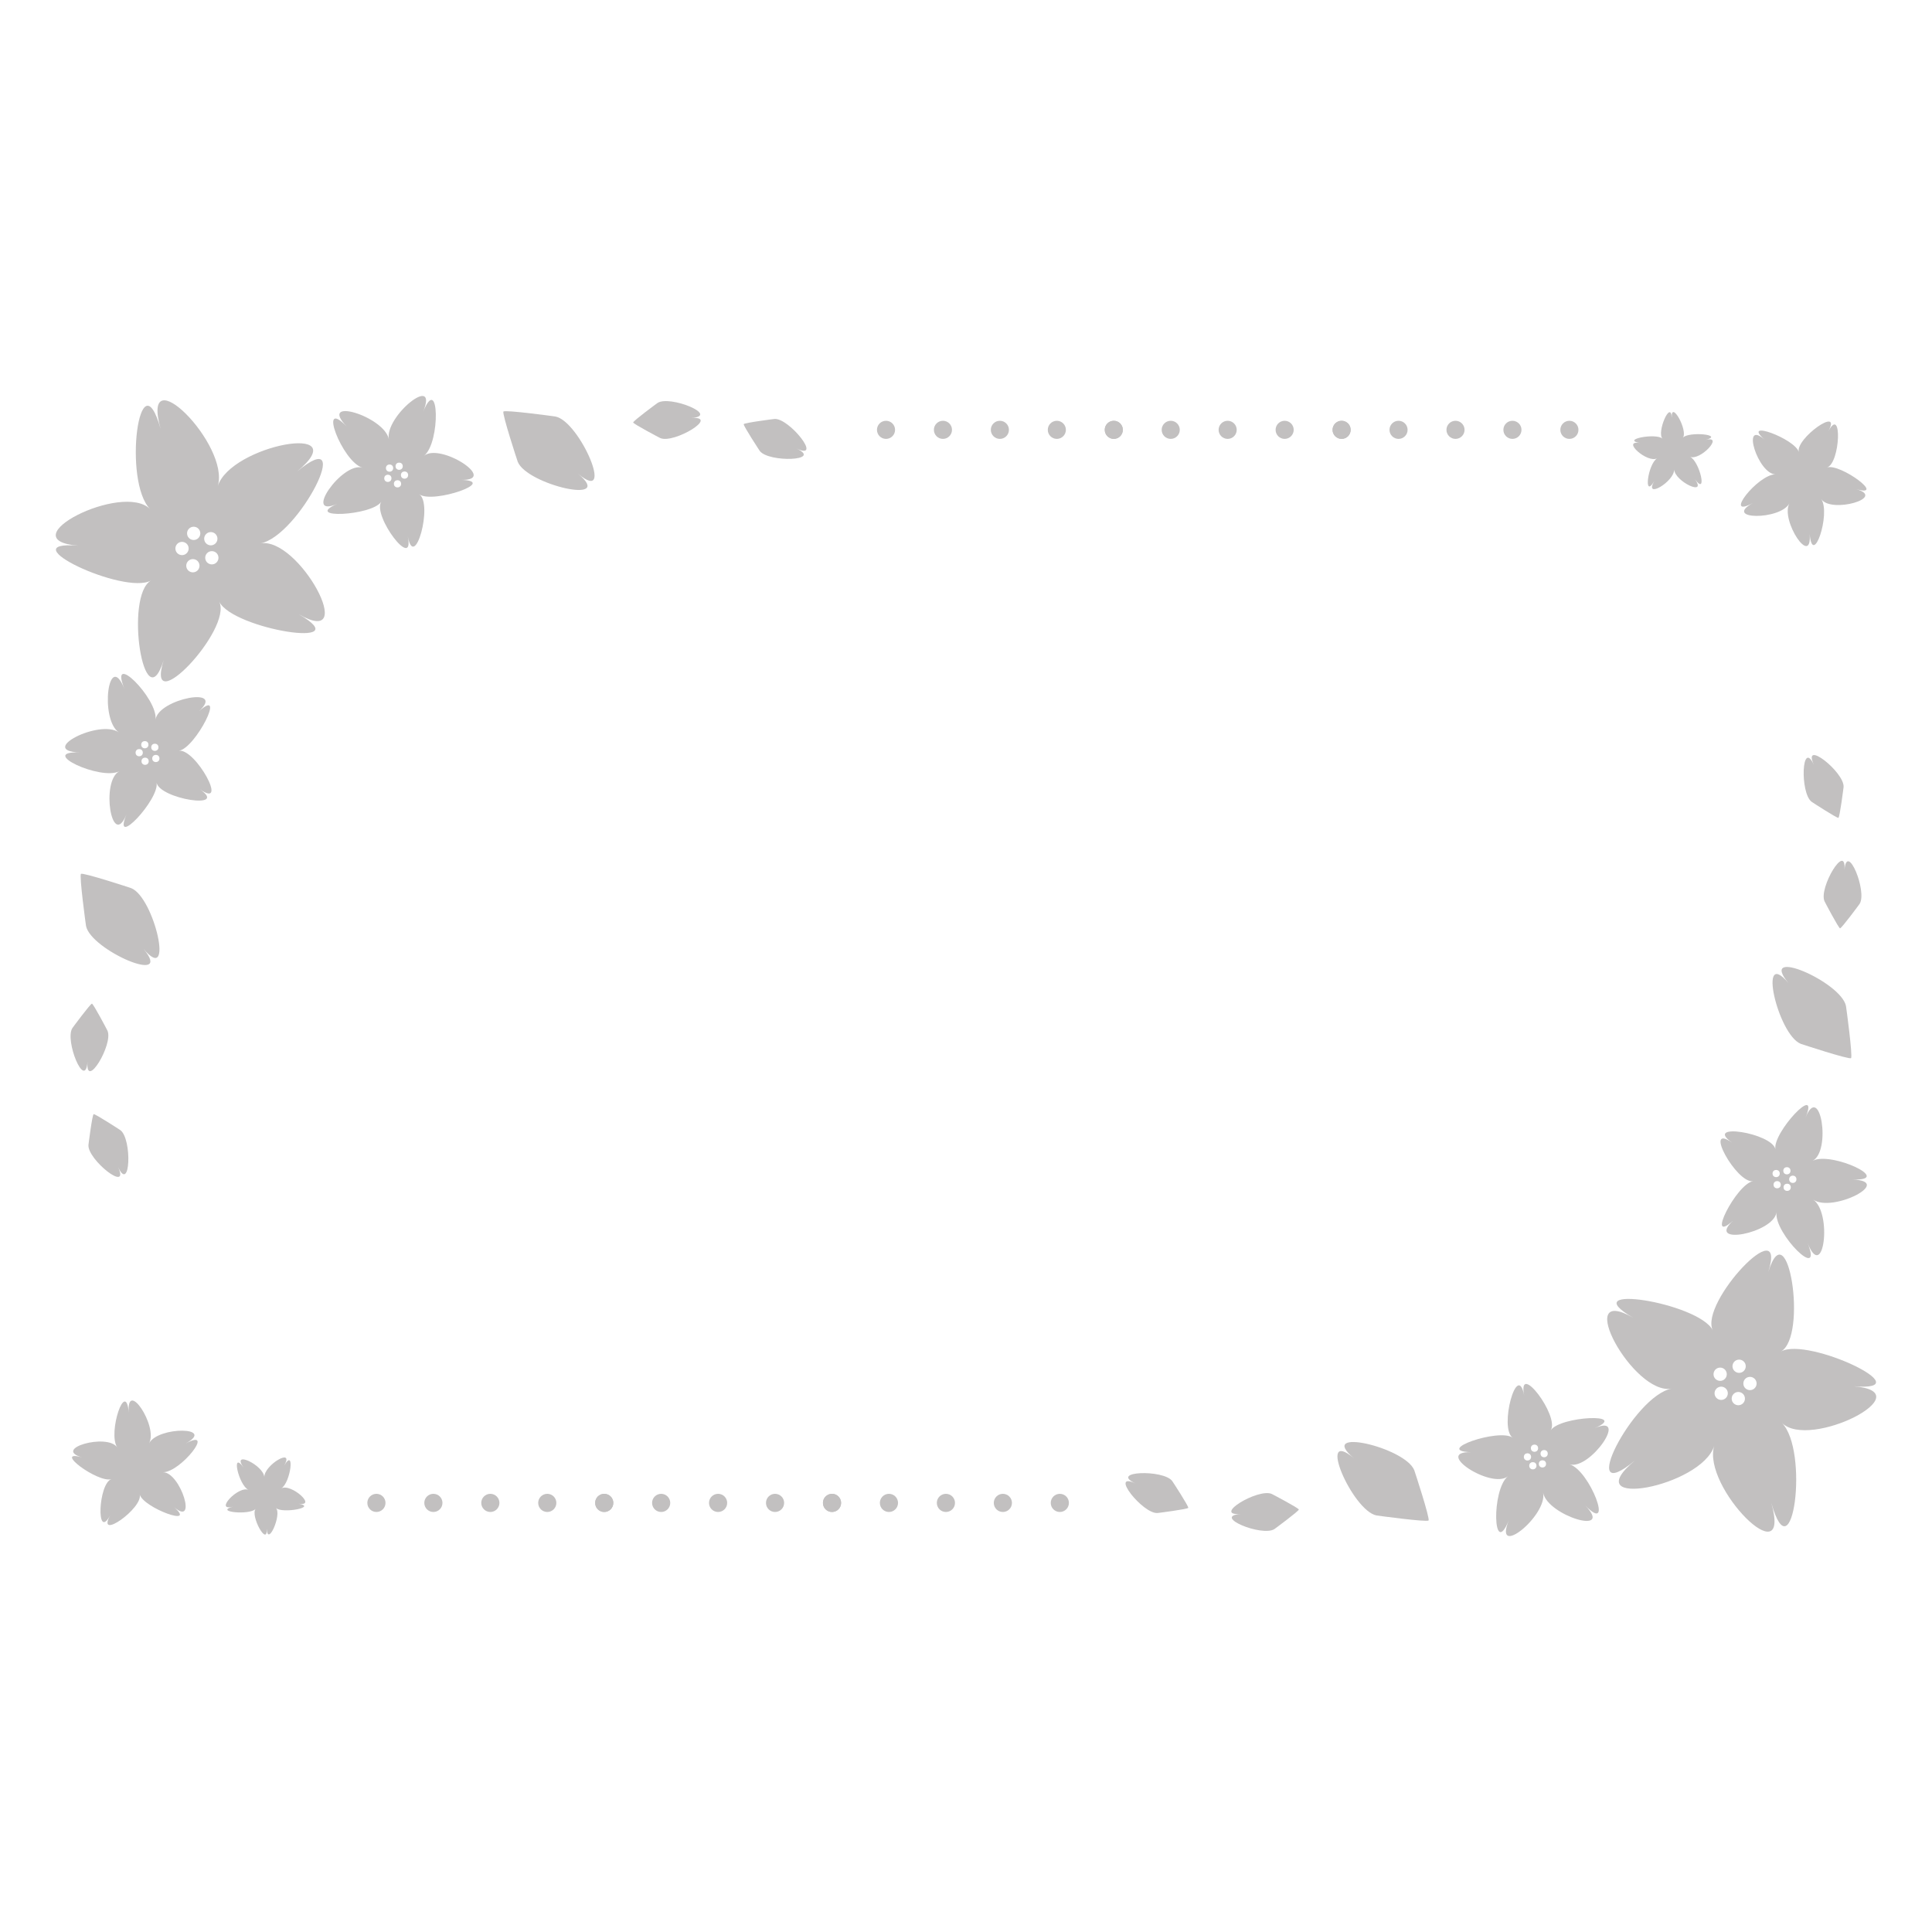 <?xml version="1.0" encoding="UTF-8"?> <!-- Generator: Adobe Illustrator 16.0.0, SVG Export Plug-In . SVG Version: 6.00 Build 0) --> <svg xmlns="http://www.w3.org/2000/svg" xmlns:xlink="http://www.w3.org/1999/xlink" id="レイヤー_1" x="0px" y="0px" width="60px" height="60px" viewBox="0 0 60 60" xml:space="preserve"> <rect fill="#FFFFFF" width="60" height="60"></rect> <g> <g> <path fill="#C2C0C0" d="M56.782,13.39c0.437-0.809,0.37,0.993-0.041,1.127c0.411-0.134,1.858,0.942,0.905,0.674 c0.953,0.269-0.781,0.763-1.085,0.309c0.304,0.454-0.272,2.161-0.361,1.07c0.088,1.091-0.916-0.406-0.629-0.937 c-0.287,0.531-2.089,0.511-1.128-0.014c-0.961,0.524,0.151-0.894,0.697-0.888c-0.545-0.006-1.083-1.726-0.337-1.077 c-0.747-0.649,0.947-0.031,1.061,0.387C55.749,13.625,57.218,12.582,56.782,13.39z"></path> </g> <g> <path fill="#C2C0C0" d="M51.917,12.975c-0.027-0.577,0.521,0.415,0.343,0.62c0.178-0.206,1.307-0.095,0.707,0.07 c0.6-0.165-0.174,0.664-0.485,0.518c0.311,0.146,0.554,1.253,0.152,0.694c0.401,0.56-0.625,0.079-0.642-0.301 c0.018,0.379-0.96,0.953-0.613,0.359c-0.348,0.594-0.208-0.53,0.088-0.704c-0.296,0.174-1.144-0.579-0.531-0.471 c-0.613-0.108,0.5-0.324,0.697-0.135C51.437,13.436,51.891,12.397,51.917,12.975z"></path> </g> <g> <path fill="#C2C0C0" d="M3.419,47.063c-0.437,0.809-0.369-0.993,0.042-1.128c-0.411,0.135-1.858-0.942-0.906-0.673 c-0.953-0.269,0.782-0.763,1.086-0.31c-0.304-0.453,0.271-2.16,0.36-1.069c-0.088-1.09,0.917,0.406,0.63,0.938 c0.287-0.532,2.09-0.512,1.129,0.012c0.961-0.524-0.152,0.894-0.697,0.888c0.545,0.005,1.083,1.727,0.335,1.078 c0.747,0.649-0.946,0.03-1.06-0.388C4.453,46.829,2.983,47.872,3.419,47.063z"></path> </g> <g> <path fill="#C2C0C0" d="M8.284,47.479c0.026,0.578-0.522-0.414-0.343-0.621c-0.179,0.207-1.307,0.095-0.707-0.069 c-0.6,0.164,0.174-0.664,0.485-0.517c-0.311-0.147-0.554-1.254-0.153-0.694c-0.401-0.56,0.625-0.079,0.643,0.301 c-0.018-0.38,0.959-0.953,0.612-0.358c0.347-0.595,0.208,0.53-0.087,0.703c0.295-0.173,1.143,0.58,0.53,0.472 c0.613,0.108-0.5,0.323-0.697,0.135C8.764,47.017,8.31,48.056,8.284,47.479z"></path> </g> <g> <g> <path fill="#C2C0C0" d="M54.917,39.498c0.605-1.945,1.23,2.005,0.392,2.474c0.838-0.468,4.447,1.257,2.259,1.08 c2.188,0.177-1.376,1.993-2.231,1.136c0.855,0.857,0.331,4.821-0.328,2.483c0.659,2.338-2.169-0.491-1.771-1.771 c-0.399,1.281-4.332,2.008-2.462,0.456c-1.869,1.552-0.054-2.011,1.137-2.231c-1.19,0.22-3.097-3.297-1.193-2.201 c-1.904-1.096,2.047-0.47,2.473,0.392C52.767,40.452,55.522,37.553,54.917,39.498z"></path> <g> <circle fill="#FFFFFF" cx="54.347" cy="42.966" r="0.206"></circle> <circle fill="#FFFFFF" cx="53.421" cy="42.678" r="0.206"></circle> <circle fill="#FFFFFF" cx="54.01" cy="42.43" r="0.206"></circle> <circle fill="#FFFFFF" cx="53.453" cy="43.27" r="0.206"></circle> <circle fill="#FFFFFF" cx="53.985" cy="43.435" r="0.206"></circle> </g> </g> <g> <path fill="#C2C0C0" d="M55.548,30.538c-0.98-1.176,1.638-0.044,1.781,0.707c0.006,0.029,0.215,1.566,0.156,1.616 c-0.061,0.05-1.534-0.434-1.561-0.444C55.21,32.131,54.568,29.362,55.548,30.538z"></path> </g> <g> <path fill="#C2C0C0" d="M57.281,27.028c0.07-0.913,0.72,0.662,0.47,1.044c-0.009,0.015-0.56,0.76-0.606,0.758 c-0.045-0.003-0.477-0.825-0.483-0.841C56.474,27.57,57.351,26.116,57.281,27.028z"></path> </g> <g> <path fill="#C2C0C0" d="M56.335,23.758c-0.384-0.831,0.952,0.227,0.919,0.683c-0.001,0.018-0.118,0.936-0.16,0.957 c-0.042,0.019-0.818-0.487-0.833-0.498C55.894,24.625,55.951,22.927,56.335,23.758z"></path> </g> <g> <path fill="#C2C0C0" d="M42.043,45.283C40.868,44.304,42,46.92,42.75,47.064c0.029,0.005,1.566,0.214,1.615,0.155 c0.05-0.06-0.433-1.534-0.444-1.561C43.637,44.945,40.868,44.304,42.043,45.283z"></path> </g> <g> <path fill="#C2C0C0" d="M38.535,47.017c-0.913,0.069,0.662,0.72,1.044,0.469c0.015-0.01,0.76-0.56,0.757-0.606 s-0.824-0.477-0.84-0.484C39.077,46.208,37.622,47.086,38.535,47.017z"></path> </g> <g> <path fill="#C2C0C0" d="M35.264,46.069c-0.831-0.384,0.227,0.952,0.683,0.919c0.017-0.001,0.936-0.118,0.956-0.16 s-0.487-0.818-0.498-0.833C36.131,45.628,34.434,45.686,35.264,46.069z"></path> </g> <g> <path fill="#C2C0C0" d="M47.334,43.334c-0.211-1.09,1.107,0.645,0.826,1.085c0.282-0.44,2.458-0.543,1.362-0.064 c1.096-0.479-0.145,1.31-0.776,1.121c0.631,0.189,1.402,2.227,0.482,1.274c0.92,0.953-1.167,0.324-1.305-0.392 c0.139,0.716-1.561,2.08-1.064,0.853c-0.496,1.227-0.544-0.952-0.03-1.363c-0.515,0.412-2.336-0.784-1.14-0.749 c-1.196-0.035,0.861-0.753,1.287-0.451C46.549,44.347,47.123,42.244,47.334,43.334z"></path> <g> <circle fill="#FFFFFF" cx="47.955" cy="45.144" r="0.112"></circle> <circle fill="#FFFFFF" cx="47.437" cy="45.245" r="0.112"></circle> <circle fill="#FFFFFF" cx="47.655" cy="44.975" r="0.112"></circle> <circle fill="#FFFFFF" cx="47.604" cy="45.52" r="0.112"></circle> <circle fill="#FFFFFF" cx="47.902" cy="45.462" r="0.112"></circle> </g> </g> <g> <path fill="#C2C0C0" d="M53.791,35.486c-0.91-0.637,1.245-0.304,1.347,0.208c-0.103-0.512,1.391-2.098,0.936-0.992 c0.455-1.105,0.804,1.045,0.219,1.347c0.585-0.302,2.555,0.629,1.231,0.582c1.324,0.047-0.614,1.043-1.212,0.625 c0.598,0.418,0.321,2.581-0.174,1.353c0.495,1.228-1.051-0.307-0.967-0.961c-0.084,0.654-2.225,1.058-1.341,0.253 c-0.884,0.805,0.097-1.14,0.614-1.218C53.928,36.761,52.881,34.849,53.791,35.486z"></path> <g> <circle fill="#FFFFFF" cx="55.494" cy="36.359" r="0.112"></circle> <circle fill="#FFFFFF" cx="55.191" cy="36.792" r="0.112"></circle> <circle fill="#FFFFFF" cx="55.16" cy="36.445" r="0.112"></circle> <circle fill="#FFFFFF" cx="55.502" cy="36.873" r="0.112"></circle> <circle fill="#FFFFFF" cx="55.677" cy="36.624" r="0.113"></circle> </g> </g> </g> <g> <g> <path fill="#C2C0C0" d="M5.083,20.501c-0.605,1.946-1.23-2.005-0.392-2.473c-0.838,0.468-4.448-1.257-2.259-1.081 c-2.188-0.176,1.376-1.992,2.231-1.136c-0.855-0.856-0.331-4.82,0.328-2.482c-0.659-2.338,2.169,0.49,1.771,1.771 c0.399-1.281,4.332-2.007,2.462-0.455c1.869-1.552,0.054,2.011-1.137,2.231c1.191-0.22,3.097,3.297,1.193,2.201 c1.904,1.096-2.047,0.471-2.472-0.392C7.233,19.548,4.477,22.447,5.083,20.501z"></path> <g> <circle fill="#FFFFFF" cx="5.653" cy="17.034" r="0.206"></circle> <circle fill="#FFFFFF" cx="6.579" cy="17.322" r="0.206"></circle> <circle fill="#FFFFFF" cx="5.99" cy="17.569" r="0.206"></circle> <circle fill="#FFFFFF" cx="6.547" cy="16.73" r="0.206"></circle> <circle fill="#FFFFFF" cx="6.015" cy="16.564" r="0.206"></circle> </g> </g> <g> <path fill="#C2C0C0" d="M4.452,29.462c0.98,1.175-1.638,0.044-1.781-0.708c-0.005-0.029-0.215-1.565-0.156-1.615 c0.061-0.049,1.534,0.433,1.561,0.444C4.79,27.869,5.432,30.637,4.452,29.462z"></path> </g> <g> <path fill="#C2C0C0" d="M2.718,32.971c-0.069,0.912-0.72-0.662-0.469-1.045c0.01-0.014,0.56-0.759,0.606-0.756 c0.045,0.003,0.477,0.823,0.483,0.84C3.526,32.429,2.649,33.883,2.718,32.971z"></path> </g> <g> <path fill="#C2C0C0" d="M3.665,36.241c0.385,0.831-0.952-0.227-0.918-0.683c0.001-0.018,0.117-0.936,0.161-0.956 c0.041-0.02,0.817,0.487,0.832,0.497C4.106,35.375,4.05,37.072,3.665,36.241z"></path> </g> <g> <path fill="#C2C0C0" d="M17.957,14.717c1.175,0.979,0.043-1.638-0.707-1.781c-0.029-0.006-1.566-0.215-1.615-0.155 c-0.05,0.06,0.433,1.533,0.444,1.56C16.363,15.055,19.131,15.696,17.957,14.717z"></path> </g> <g> <path fill="#C2C0C0" d="M21.465,12.983c0.913-0.07-0.662-0.72-1.044-0.469c-0.015,0.009-0.76,0.559-0.757,0.606 c0.003,0.046,0.824,0.477,0.84,0.484C20.923,13.792,22.378,12.914,21.465,12.983z"></path> </g> <g> <path fill="#C2C0C0" d="M24.736,13.93c0.831,0.384-0.227-0.952-0.683-0.919c-0.017,0.001-0.936,0.118-0.956,0.161 c-0.02,0.042,0.487,0.817,0.498,0.832C23.869,14.372,25.566,14.314,24.736,13.93z"></path> </g> <g> <path fill="#C2C0C0" d="M12.666,16.666c0.212,1.09-1.107-0.645-0.826-1.085c-0.282,0.44-2.458,0.543-1.362,0.064 c-1.096,0.479,0.145-1.31,0.776-1.121c-0.631-0.189-1.402-2.227-0.482-1.274c-0.92-0.952,1.167-0.324,1.305,0.393 c-0.138-0.716,1.561-2.08,1.064-0.853c0.496-1.227,0.544,0.951,0.03,1.363c0.515-0.412,2.336,0.784,1.141,0.749 c1.195,0.035-0.862,0.753-1.288,0.45C13.451,15.653,12.877,17.755,12.666,16.666z"></path> <g> <circle fill="#FFFFFF" cx="12.045" cy="14.855" r="0.112"></circle> <circle fill="#FFFFFF" cx="12.563" cy="14.754" r="0.112"></circle> <circle fill="#FFFFFF" cx="12.345" cy="15.025" r="0.112"></circle> <circle fill="#FFFFFF" cx="12.396" cy="14.479" r="0.112"></circle> <circle fill="#FFFFFF" cx="12.098" cy="14.537" r="0.112"></circle> </g> </g> <g> <path fill="#C2C0C0" d="M6.209,24.513c0.91,0.638-1.245,0.305-1.347-0.208c0.103,0.513-1.391,2.098-0.936,0.992 c-0.455,1.106-0.804-1.044-0.219-1.346c-0.585,0.302-2.554-0.63-1.231-0.583c-1.323-0.047,0.614-1.043,1.212-0.624 c-0.598-0.419-0.32-2.581,0.175-1.353c-0.495-1.228,1.051,0.306,0.967,0.959c0.084-0.653,2.225-1.057,1.34-0.252 c0.885-0.805-0.097,1.14-0.614,1.218C6.072,23.239,7.119,25.151,6.209,24.513z"></path> <g> <circle fill="#FFFFFF" cx="4.506" cy="23.641" r="0.112"></circle> <circle fill="#FFFFFF" cx="4.809" cy="23.208" r="0.112"></circle> <circle fill="#FFFFFF" cx="4.84" cy="23.555" r="0.112"></circle> <circle fill="#FFFFFF" cx="4.498" cy="23.127" r="0.112"></circle> <circle fill="#FFFFFF" cx="4.323" cy="23.375" r="0.112"></circle> </g> </g> </g> <g> <circle fill="#C2C0C0" cx="32.914" cy="46.674" r="0.282"></circle> <circle fill="#C2C0C0" cx="31.145" cy="46.674" r="0.282"></circle> <circle fill="#C2C0C0" cx="29.376" cy="46.674" r="0.282"></circle> <circle fill="#C2C0C0" cx="27.607" cy="46.674" r="0.282"></circle> <circle fill="#C2C0C0" cx="25.839" cy="46.674" r="0.282"></circle> </g> <g> <circle fill="#C2C0C0" cx="25.839" cy="46.674" r="0.282"></circle> <circle fill="#C2C0C0" cx="24.07" cy="46.674" r="0.282"></circle> <circle fill="#C2C0C0" cx="22.301" cy="46.674" r="0.282"></circle> <circle fill="#C2C0C0" cx="20.533" cy="46.674" r="0.282"></circle> <circle fill="#C2C0C0" cx="18.765" cy="46.674" r="0.282"></circle> </g> <g> <circle fill="#C2C0C0" cx="18.765" cy="46.674" r="0.282"></circle> <circle fill="#C2C0C0" cx="16.996" cy="46.674" r="0.282"></circle> <circle fill="#C2C0C0" cx="15.228" cy="46.674" r="0.282"></circle> <circle fill="#C2C0C0" cx="13.459" cy="46.674" r="0.282"></circle> <circle fill="#C2C0C0" cx="11.69" cy="46.674" r="0.282"></circle> </g> <g> <circle fill="#C2C0C0" cx="48.739" cy="13.349" r="0.281"></circle> <circle fill="#C2C0C0" cx="46.97" cy="13.349" r="0.281"></circle> <circle fill="#C2C0C0" cx="45.202" cy="13.349" r="0.281"></circle> <circle fill="#C2C0C0" cx="43.433" cy="13.349" r="0.281"></circle> <circle fill="#C2C0C0" cx="41.665" cy="13.349" r="0.281"></circle> </g> <g> <circle fill="#C2C0C0" cx="41.665" cy="13.349" r="0.281"></circle> <circle fill="#C2C0C0" cx="39.896" cy="13.349" r="0.281"></circle> <circle fill="#C2C0C0" cx="38.126" cy="13.349" r="0.281"></circle> <circle fill="#C2C0C0" cx="36.358" cy="13.349" r="0.281"></circle> <circle fill="#C2C0C0" cx="34.59" cy="13.349" r="0.281"></circle> </g> <g> <circle fill="#C2C0C0" cx="34.59" cy="13.349" r="0.281"></circle> <circle fill="#C2C0C0" cx="32.821" cy="13.349" r="0.281"></circle> <circle fill="#C2C0C0" cx="31.052" cy="13.349" r="0.281"></circle> <circle fill="#C2C0C0" cx="29.284" cy="13.349" r="0.281"></circle> <circle fill="#C2C0C0" cx="27.516" cy="13.349" r="0.281"></circle> </g> </g> </svg> 